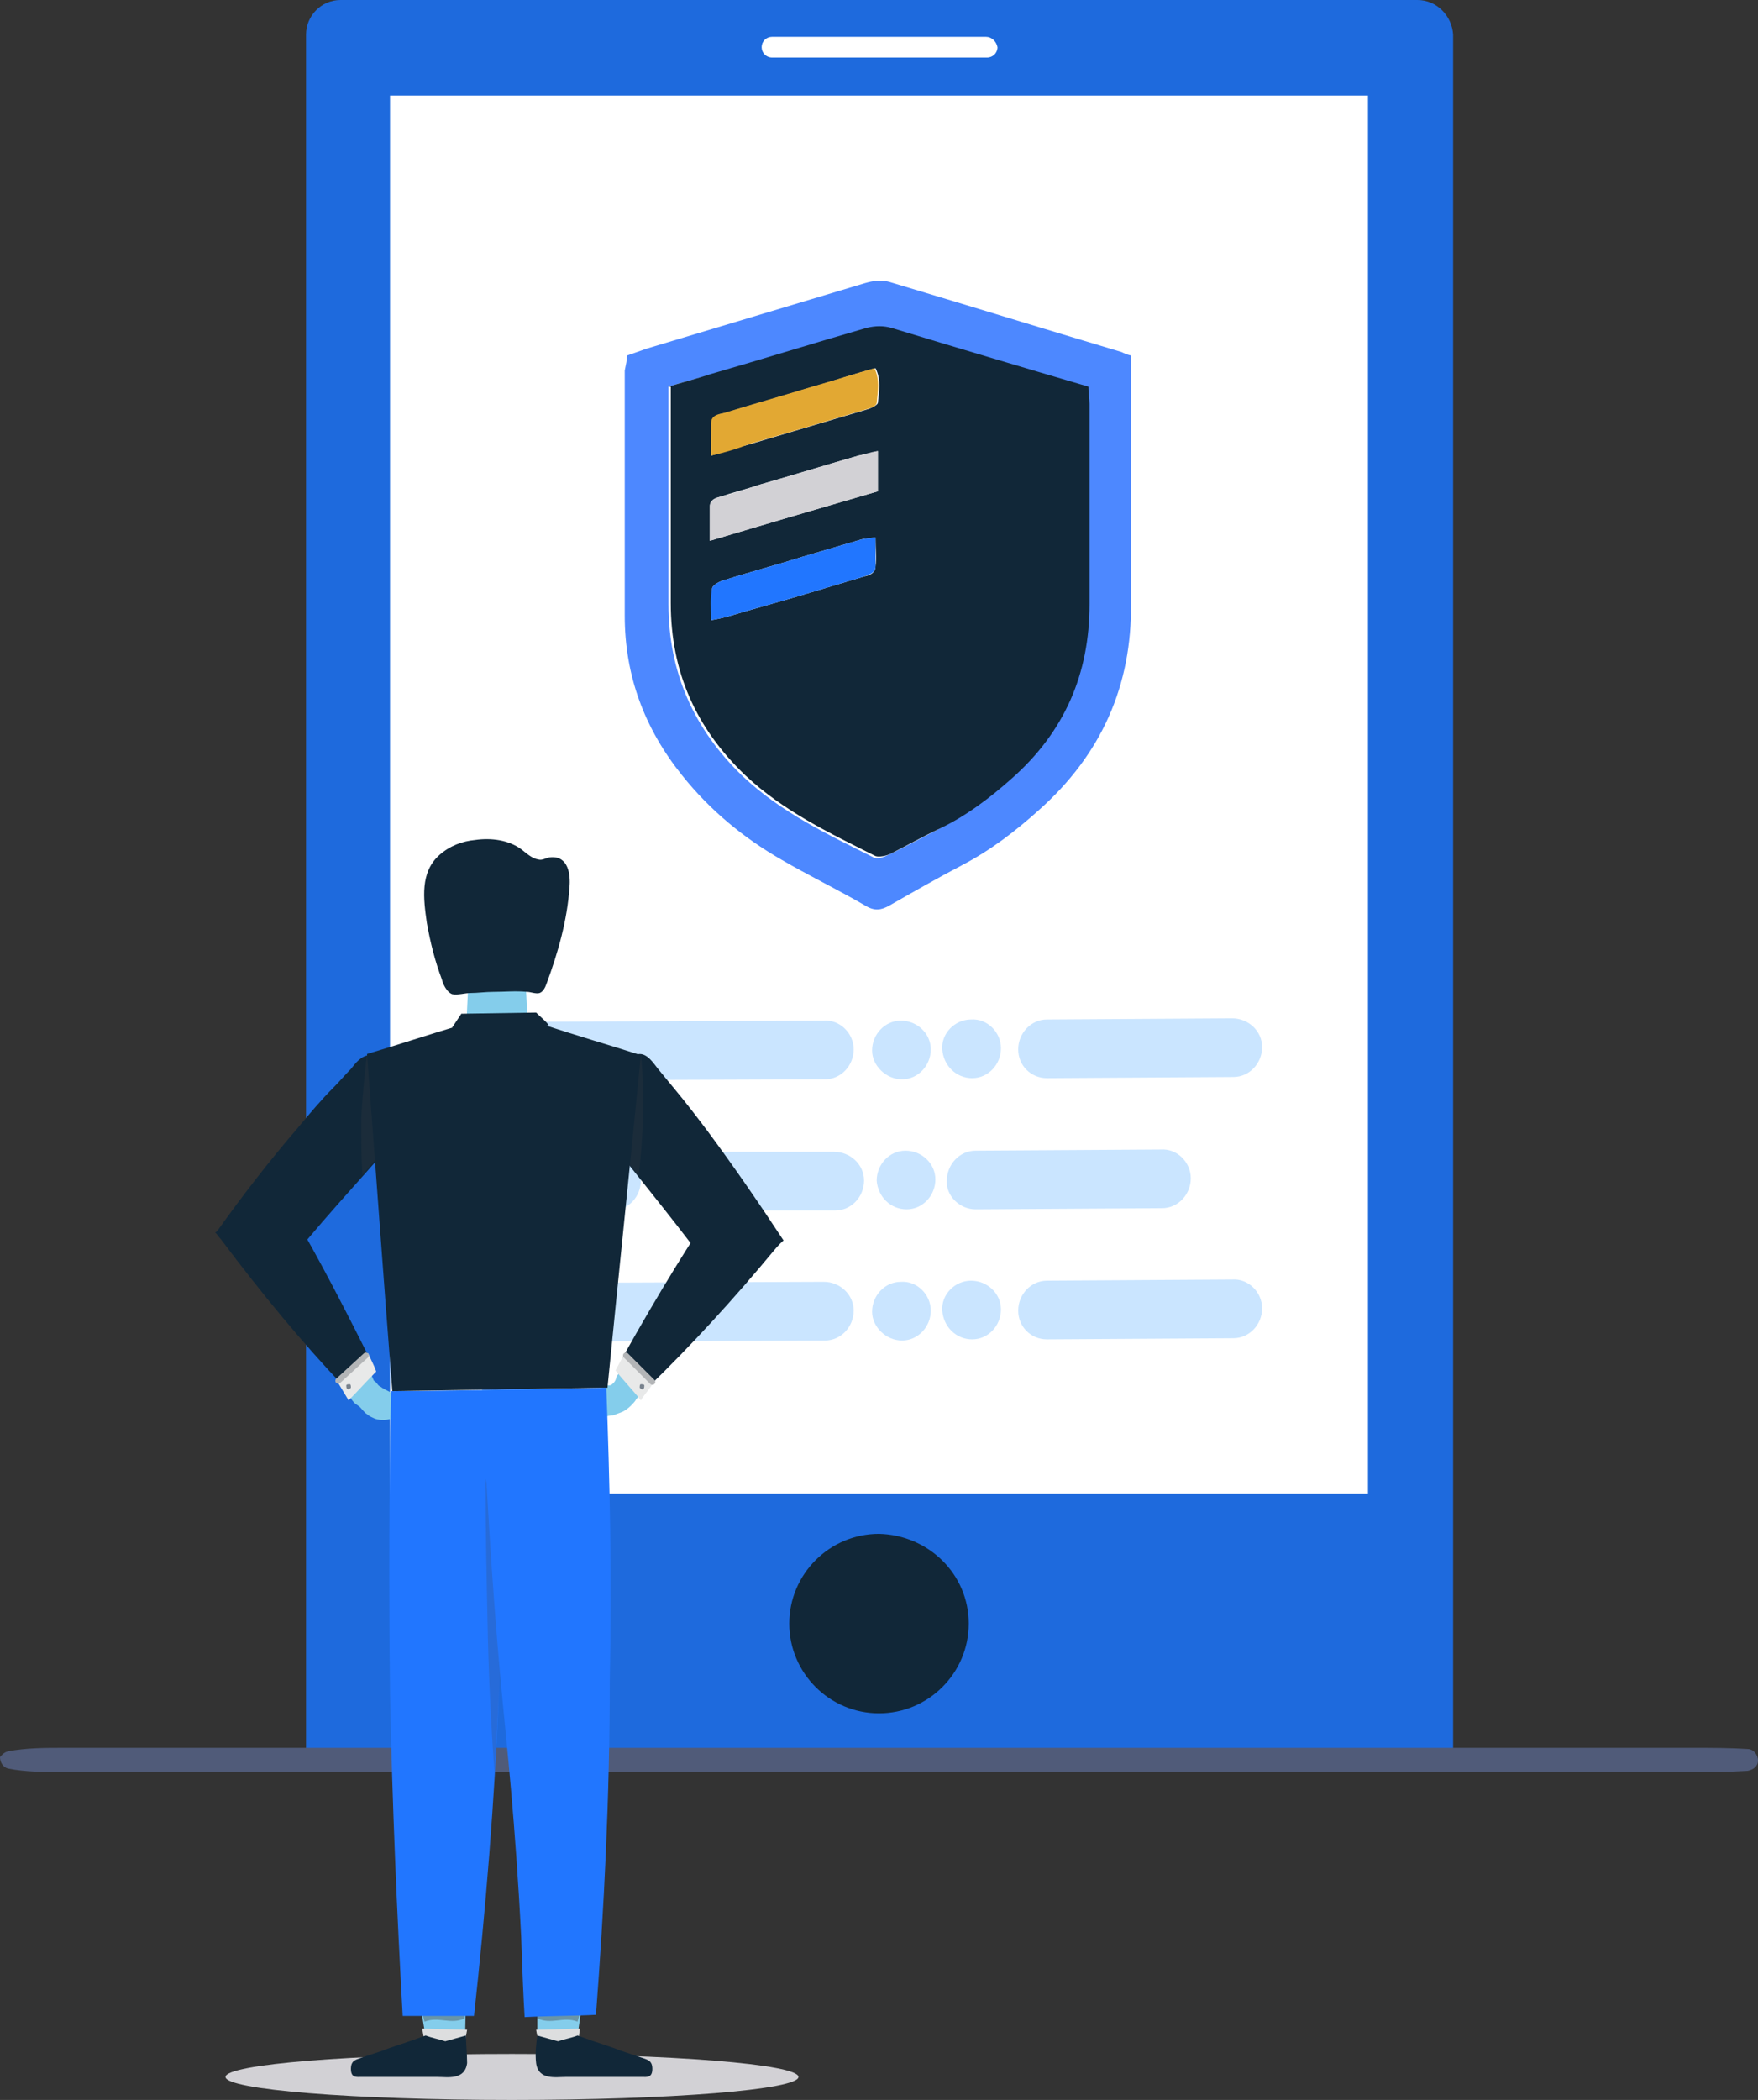 <svg enable-background="new 0 0 152.8 182.5" viewBox="0 0 152.8 182.5" xmlns="http://www.w3.org/2000/svg" xmlns:xlink="http://www.w3.org/1999/xlink"><rect x="0" y="0" width="152.8" height="182.5" fill="#333333" stroke="none"/><clipPath id="a"><path d="m0 0h152.8v182.5h-152.8z"/></clipPath><clipPath id="b"><path d="m0 0h152.8v182.5h-152.8z"/></clipPath><clipPath id="c"><path d="m31.4 91.6h3.6v10.6h-3.6z"/></clipPath><clipPath id="d"><path d="m31.4 91.6h3.6v10.6h-3.6z"/></clipPath><clipPath id="e"><path d="m52.3 91.6h3.6v10.6h-3.6z"/></clipPath><clipPath id="f"><path d="m52.3 91.6h3.6v10.6h-3.6z"/></clipPath><clipPath id="g"><path d="m36.4 173.4h4.1v2.4h-4.1z"/></clipPath><clipPath id="h"><path d="m42.2 128.5h1.9v25.8h-1.9z"/></clipPath><clipPath id="i"><path d="m46.7 173.4h4.1v2.4h-4.1z"/></clipPath><g clip-path="url(#a)"><path clip-path="url(#b)" d="m123.2 0h-93.6c-1.7 0-3 1.4-3 3v150h99.7v-150c-.1-1.6-1.4-3-3.1-3" fill="#1e6add"/><path clip-path="url(#b)" d="m.7 152.2c1.6-.3 3.2-.3 4.7-.3h4.7 9.5 18.9 37.8 37.8 18.9 9.5 4.7c1.6 0 3.2 0 4.7.1.5 0 .9.5.9 1s-.4.8-.9.9c-1.6.1-3.1.1-4.7.1h-4.7-9.5-18.9-37.8-37.8-18.9-9.5-4.7c-1.6 0-3.2 0-4.7-.3-.4-.1-.7-.5-.7-1 .1-.1.3-.4.7-.5" fill="#505b79"/><path clip-path="url(#b)" d="m84.2 141.1c0 4.3-3.5 7.8-7.8 7.8s-7.8-3.5-7.8-7.8 3.5-7.8 7.8-7.8c4.3.1 7.8 3.5 7.8 7.8" fill="#112738"/><path clip-path="url(#b)" d="m33.9 8.3h85v121.5h-85z" fill="#fff"/><path clip-path="url(#b)" d="m85.7 3.2h-18.6c-.5 0-.9.4-.9.9s.4.9.9.9h18.7c.5 0 .9-.4.9-.9-.1-.5-.5-.9-1-.9" fill="#fff"/><path clip-path="url(#b)" d="m54.5 30.9c.6-.2 1.1-.4 1.7-.6 6.3-1.9 12.7-3.8 19-5.7.7-.2 1.4-.3 2.1-.1 6.7 2 13.5 4.1 20.2 6.1.2.1.4.2.8.3v1.5 20c.1 7.2-2.6 13.2-8 18-2 1.8-4.2 3.5-6.7 4.8-2.1 1.1-4.2 2.3-6.3 3.5-.7.4-1.3.5-2.1 0-2.4-1.4-4.9-2.6-7.3-4-3.3-1.9-6.2-4.3-8.6-7.3-3.3-4.1-5-8.7-5-13.9 0-7.1 0-14.2 0-21.3.1-.5.2-.9.2-1.3m3.6 2.7v1.6 17.3c0 5.9 2.2 10.9 6.5 15 3.3 3.1 7.3 5 11.3 7 .3.2.9 0 1.3-.2 1.5-.7 2.9-1.5 4.3-2.2 2.3-1.2 4.4-2.7 6.3-4.4 4.5-4 6.8-9.1 6.7-15.1 0-5.8 0-11.6 0-17.4 0-.5-.1-1-.1-1.5-5.8-1.7-11.4-3.4-17.1-5.1-.8-.2-1.5-.2-2.2 0-4.5 1.4-9 2.7-13.5 4-1 .3-2.2.6-3.5 1" fill="#4d88ff"/><path clip-path="url(#b)" d="m58.1 33.6c1.3-.4 2.5-.7 3.7-1.1 4.5-1.3 9-2.7 13.5-4 .8-.2 1.5-.2 2.2 0 5.6 1.7 11.3 3.4 17.1 5.1 0 .5.1 1 .1 1.5v17.4c0 6.1-2.2 11.1-6.7 15.1-1.9 1.7-4 3.3-6.3 4.4-1.5.7-2.9 1.5-4.3 2.2-.4.2-1 .3-1.3.2-4-2-8-3.9-11.3-7-4.3-4.1-6.5-9-6.5-15 0-5.8 0-11.5 0-17.3v-1.5zm18.2 5.6c-.7.2-1.2.3-1.7.4-2.8.8-5.7 1.7-8.5 2.5-1.2.4-2.4.7-3.6 1.1-.4.1-.8.3-.8.8v3c5-1.5 9.8-2.9 14.6-4.3zm-14.5.4c1.3-.4 2.3-.7 3.4-1 3.4-1 6.7-2 10.1-3 .4-.1 1-.4 1-.6.1-1 .3-2-.2-3-1.9.5-3.6 1.1-5.4 1.6-2.6.8-5.1 1.5-7.7 2.3-.5.1-1.1.2-1.1.9-.1.9-.1 1.8-.1 2.8m14.3 7.1c-.6.1-1 .1-1.3.2-1.7.5-3.4 1-5.1 1.5-2.2.7-4.5 1.3-6.7 2-.4.1-1 .4-1.1.7-.1.9-.1 1.8-.1 2.8.6-.1 1-.2 1.4-.3 2.3-.7 4.6-1.3 6.9-2 1.7-.5 3.3-1 5-1.5.5-.1 1-.3 1-.9.1-.7 0-1.5 0-2.5" fill="#112738"/><path clip-path="url(#b)" d="m76.3 39.2v3.5c-4.8 1.4-9.6 2.8-14.6 4.3 0-1.1 0-2 0-3 0-.5.4-.7.8-.8 1.2-.3 2.4-.7 3.6-1.1 2.8-.8 5.7-1.7 8.5-2.5.5-.1 1-.3 1.7-.4" fill="#d2d1d5"/><path clip-path="url(#b)" d="m61.8 39.6c0-1.1 0-1.9 0-2.8 0-.7.6-.8 1.1-.9 2.6-.8 5.1-1.5 7.7-2.3 1.8-.5 3.6-1.1 5.4-1.6.5 1 .3 2 .2 3 0 .3-.6.5-1 .6-3.3 1-6.7 2-10.1 3-1 .4-2 .7-3.3 1" fill="#e2a833"/><path clip-path="url(#b)" d="m76.1 46.7v2.5c0 .6-.5.7-1 .9-1.7.5-3.3 1-5 1.5-2.3.7-4.6 1.3-6.9 2-.4.1-.8.2-1.4.3 0-1-.1-1.9.1-2.8.1-.3.7-.6 1.1-.7 2.2-.7 4.5-1.3 6.7-2 1.7-.5 3.4-1 5.1-1.5.4-.1.7-.1 1.3-.2" fill="#2176ff"/><g fill="#cae5ff"><path clip-path="url(#b)" d="m84.8 105.1 16.2-.1c1.4 0 2.5-1.2 2.5-2.6s-1.2-2.6-2.6-2.5l-16.1.1c-1.4 0-2.5 1.2-2.5 2.6-.1 1.3 1.1 2.5 2.5 2.5"/><path clip-path="url(#b)" d="m60.7 105.2h11.9c1.4 0 2.5-1.2 2.5-2.6s-1.2-2.5-2.6-2.5h-11.9c-1.4 0-2.5 1.2-2.5 2.6 0 1.3 1.2 2.5 2.6 2.5"/><path clip-path="url(#b)" d="m45.7 105.2c1.4 0 2.5-1.2 2.5-2.6s-1.2-2.5-2.6-2.5-2.5 1.2-2.5 2.6 1.2 2.5 2.6 2.5"/><path clip-path="url(#b)" d="m53.2 105.2c1.4 0 2.5-1.2 2.5-2.6s-1.2-2.6-2.6-2.5c-1.4 0-2.5 1.2-2.5 2.6s1.2 2.5 2.6 2.5"/><path clip-path="url(#b)" d="m78.8 105.1c1.4 0 2.5-1.2 2.5-2.6s-1.2-2.5-2.6-2.5-2.5 1.2-2.5 2.6c.1 1.4 1.2 2.5 2.6 2.5"/><path clip-path="url(#b)" d="m91 93.7 16.2-.1c1.4 0 2.5-1.2 2.5-2.6s-1.2-2.5-2.6-2.5l-16.1.1c-1.4 0-2.5 1.2-2.5 2.6s1.1 2.5 2.5 2.5"/><path clip-path="url(#b)" d="m84.5 93.7c1.4 0 2.5-1.2 2.5-2.6s-1.2-2.6-2.6-2.5c-1.4 0-2.6 1.2-2.5 2.6s1.2 2.5 2.6 2.5"/><path clip-path="url(#b)" d="m78.4 93.8c1.4 0 2.5-1.2 2.5-2.6s-1.2-2.5-2.6-2.5-2.5 1.2-2.5 2.6c0 1.3 1.2 2.5 2.6 2.5"/><path clip-path="url(#b)" d="m45.6 93.9 26.1-.1c1.4 0 2.5-1.2 2.5-2.6s-1.2-2.6-2.6-2.5l-26.1.1c-1.4 0-2.5 1.2-2.5 2.6.1 1.4 1.2 2.5 2.6 2.5"/><path clip-path="url(#b)" d="m91 116.4 16.2-.1c1.4 0 2.5-1.2 2.5-2.6s-1.2-2.6-2.6-2.5l-16.1.1c-1.4 0-2.5 1.2-2.5 2.6s1.1 2.5 2.5 2.5"/><path clip-path="url(#b)" d="m84.5 116.4c1.4 0 2.5-1.2 2.5-2.6s-1.2-2.5-2.6-2.5-2.6 1.2-2.5 2.6 1.2 2.5 2.6 2.5"/><path clip-path="url(#b)" d="m78.4 116.5c1.4 0 2.5-1.2 2.5-2.6s-1.2-2.6-2.6-2.5c-1.4 0-2.5 1.2-2.5 2.6 0 1.3 1.2 2.5 2.6 2.5"/><path clip-path="url(#b)" d="m45.6 116.6 26.1-.1c1.4 0 2.5-1.2 2.5-2.6s-1.2-2.5-2.6-2.5l-26.1.1c-1.4 0-2.5 1.2-2.5 2.6.1 1.4 1.2 2.5 2.6 2.5"/></g><path clip-path="url(#b)" d="m36.7 96.5c-.1.1-.3.2-.4.3-.3.3-.4.5-.6.6-3.3 4-6.9 7.7-10.2 11.8-.6.8-1.4 1.7-2.2 2.7l-4.5-4.8c2.2-3.1 4.6-6.2 7.1-9.1 1-1.2 2-2.4 3.1-3.5.5-.5 1-1.1 1.5-1.6.4-.5.9-1.2 1.7-1.2.3 0 .6.1.8.2.3.2.7.4 1 .6 1 .8 2 1.7 2.6 2.8 0 .4.3.9.1 1.2" fill="#112738"/><path clip-path="url(#b)" d="m24.7 104.3c2 3.2 4.4 7.7 7.4 13.7-.8.8-1.6 1.6-2.4 2.3-3.4-3.6-6.9-7.8-10.5-12.6-.2-.2-.3-.4-.5-.6z" fill="#112738"/><path clip-path="url(#b)" d="m32.9 120.4c.1.1.2.1.3.2.3.2.6.3.9.5.2.1.4.3.5.5s.3.4.3.6-.1.4-.2.6-.3.3-.5.4-.5.2-.8.2-.5 0-.8-.1c-.2-.1-.5-.2-.7-.4-.2-.1-.4-.4-.6-.6s-.5-.3-.6-.5c-.2-.2-.3-.5-.4-.8s-.2-.6-.2-.9 0-.6.2-.9c.1-.1.3 0 .6-.2.2-.2.2-.3.5-.5s.5-.3.6-.2.1.3.1.5c.1.4.2.8.4 1.2.2.1.3.3.4.4" fill="#84cdeb"/><path clip-path="url(#b)" d="m32 117.6c.2.5.5 1 .7 1.6-.8.8-1.6 1.7-2.4 2.5-.3-.5-.6-1-.9-1.5.9-.8 1.7-1.7 2.6-2.6" fill="#e8e9e9"/><path clip-path="url(#b)" d="m30.5 120.6c0-.1 0-.3-.1-.3s-.3 0-.3.1 0 .3.1.3c.1.1.2 0 .3-.1" fill="#78828d"/><path d="m29.4 120 2.4-2.2" style="fill:none;stroke:#b3b5b7;stroke-width:.503;stroke-linecap:round;stroke-linejoin:round;stroke-miterlimit:10;clip-path:url(#b)"/><g clip-path="url(#b)" opacity=".5"><g clip-path="url(#c)" opacity=".4"><path clip-path="url(#d)" d="m31.9 91.6c-.2 1.7-.4 3.6-.5 5.6 0 1.8 0 3.4.1 4.9 1.1-1.3 2.3-2.6 3.4-3.9z" fill="#414042"/></g></g><path clip-path="url(#b)" d="m50.7 96.3c.1.1.3.3.4.4.2.3.4.5.5.6 3.1 4.1 6.5 8.1 9.6 12.3.6.8 1.3 1.7 2.1 2.8l4.8-4.6c-2.1-3.2-4.3-6.4-6.6-9.5-.9-1.2-1.9-2.5-2.9-3.7-.5-.6-.9-1.1-1.4-1.7-.4-.5-.9-1.3-1.6-1.3-.3 0-.6.1-.8.2-.3.2-.7.4-1 .6-1.1.7-2.1 1.6-2.8 2.7-.2.3-.5.8-.3 1.2" fill="#112738"/><path clip-path="url(#b)" d="m62.2 104.7c-2.1 3.1-4.8 7.4-8.1 13.3.8.8 1.5 1.7 2.3 2.5 3.6-3.5 7.3-7.5 11.1-12.1.2-.2.3-.4.5-.6z" fill="#112738"/><path clip-path="url(#b)" d="m53.2 120.3c-.1.1-.2.1-.4.1-.3.1-.6.3-.9.4-.2.1-.4.3-.5.4-.2.2-.3.4-.3.6s.1.4.2.6.2.4.4.5.5.2.8.2.5-.1.8-.1c.3-.1.5-.2.8-.3.2-.1.5-.3.7-.5s.4-.4.5-.6c.2-.2.3-.5.5-.8.1-.3.2-.6.2-.9s0-.6-.2-.9c-.1-.1-.2-.1-.5-.3-.2-.2-.3-.3-.5-.5-.3-.2-.5-.3-.6-.2s-.1.3-.2.4c-.1.4-.1.9-.4 1.2-.1.5-.3.6-.4.7" fill="#84cdeb"/><path clip-path="url(#b)" d="m54.3 117.6-.8 1.5c.7.9 1.5 1.7 2.2 2.6.3-.5.7-.9 1-1.4-.8-.9-1.6-1.8-2.4-2.7" fill="#e8e9e9"/><path clip-path="url(#b)" d="m55.6 120.6c0-.1 0-.3.1-.3s.3 0 .3.1 0 .3-.1.3c-.1.1-.2 0-.3-.1" fill="#78828d"/><path d="m56.7 120.1-2.3-2.3" style="fill:none;stroke:#b3b5b7;stroke-width:.503;stroke-linecap:round;stroke-linejoin:round;stroke-miterlimit:10;clip-path:url(#b)"/><g clip-path="url(#b)" opacity=".5"><g clip-path="url(#e)" opacity=".4"><path clip-path="url(#f)" d="m55.7 91.6c.2 1.7.2 3.6.2 5.7-.1 1.8-.2 3.4-.4 4.9-1.1-1.4-2.1-2.7-3.2-4.1z" fill="#414042"/></g></g><path clip-path="url(#b)" d="m45.7 85.6h-5l-.2 4.1h5.4z" fill="#84cdeb"/><path clip-path="url(#b)" d="m19.6 180.5c0-1.1 11.1-2 24.9-2s24.9.9 24.9 2-11.1 2-24.9 2-24.9-.9-24.9-2" fill="#d2d1d5"/><path clip-path="url(#b)" d="m37.2 178.3h3.2l.1-4.9h-4.1z" fill="#84cdeb"/><path clip-path="url(#b)" d="m40.3 178.1h-3.3l-.3-1.8 3.9.1z" fill="#dddedf"/><g clip-path="url(#b)" opacity=".4"><path clip-path="url(#g)" d="m36.4 173.4h4.1c0 .2-.1 1.8-.1 2-1.2.6-2.3-.2-3.5.3-.2-.7-.3-1.5-.5-2.3" fill="#414042"/></g><path clip-path="url(#b)" d="m40.5 176.9-1.8.5c-.6-.2-1.2-.3-1.7-.5-1.9.7-3 1-3.7 1.3-.6.2-1.2.4-1.8.6-.5.2-1 .2-1 1s.5.7.9.7h1.3 2 3.3c.9 0 2.4.3 2.6-1.2 0-.8-.1-1.7-.1-2.4" fill="#112738"/><path clip-path="url(#b)" d="m41.2 175.2c-1.7 0-4.5 0-6.2 0-.5-9-.9-18.3-1.1-27.9-.1-9.1-.1-17.9.1-26.4 3.3 0 6.6-.1 10-.1 0 8.2-.1 16.8-.6 25.7-.4 10-1.2 19.6-2.2 28.7" fill="#2176ff"/><g clip-path="url(#b)" opacity=".2"><path clip-path="url(#h)" d="m42.2 128.5c0 4.4.1 9 .2 13.6.1 4.2.3 8.2.6 12.2.3-6.3.7-12.7 1-19-.6-2.3-1.2-4.6-1.8-6.8" fill="#414042"/></g><path clip-path="url(#b)" d="m31.9 91.6c2.7-.8 5.4-1.7 8.1-2.5 1 .2 2.3.3 3.8.3 1.4 0 2.6-.2 3.6-.3 2.7.9 5.5 1.7 8.3 2.6-.9 9.2-1.9 18.8-2.9 28.9l-18.7.3c-.8-10.2-1.5-20.1-2.2-29.3" fill="#112738"/><path clip-path="url(#b)" d="m50 178.3h-3.3v-4.9h4z" fill="#84cdeb"/><path clip-path="url(#b)" d="m46.9 178.1h3.3l.2-1.8-3.8.1z" fill="#dddedf"/><g clip-path="url(#b)" opacity=".4"><path clip-path="url(#i)" d="m50.7 173.4h-4.1c0 .2.1 1.8.1 2 1.2.6 2.3-.2 3.5.3.2-.7.4-1.5.5-2.3" fill="#414042"/></g><path clip-path="url(#b)" d="m46.7 176.9 1.8.5c.6-.2 1.2-.3 1.7-.5 1.9.7 3 1 3.7 1.3l1.8.6c.5.2 1 .2 1 1s-.5.7-.9.7-.8 0-1.3 0h-2-3.3c-.9 0-2.4.3-2.6-1.2-.1-.8 0-1.7.1-2.4" fill="#112738"/><path clip-path="url(#b)" d="m51.8 175.1c-1.7.1-4.5.1-6.2.2-.1-1.6-.2-4-.3-7-.5-9.9-1.3-17.1-1.6-20.3-.6-6.2-1.3-15.2-1.8-27.2 3.6-.1 7.2-.1 10.8-.2.3 8.1.5 16.6.3 25.4 0 10.2-.5 19.9-1.2 29.1" fill="#2176ff"/><path clip-path="url(#b)" d="m39.3 89.3.8-1.2 6.5-.1c.4.4.8.7 1.1 1.1-1.1.3-2.4.5-4 .5-1.7.2-3.2 0-4.4-.3" fill="#112738"/><path clip-path="url(#b)" d="m49.5 77.1c-.2 2.9-1 5.7-2 8.4-.1.3-.3.7-.6.8s-.8-.1-1.1-.1c-1-.1-1.9 0-2.9 0-.7 0-1.4.1-2 .1-.5 0-1.1.2-1.6.1-.5-.2-.8-.9-.9-1.3-.6-1.6-1-3.2-1.3-4.9-.3-2.1-.6-4.4 1.1-5.9.9-.8 2-1.2 3.1-1.3 1.4-.2 2.9 0 4 .8.4.3.9.8 1.5.9.4.1.7-.2 1.1-.2 1.5-.1 1.7 1.5 1.6 2.6" fill="#112738"/></g></svg>